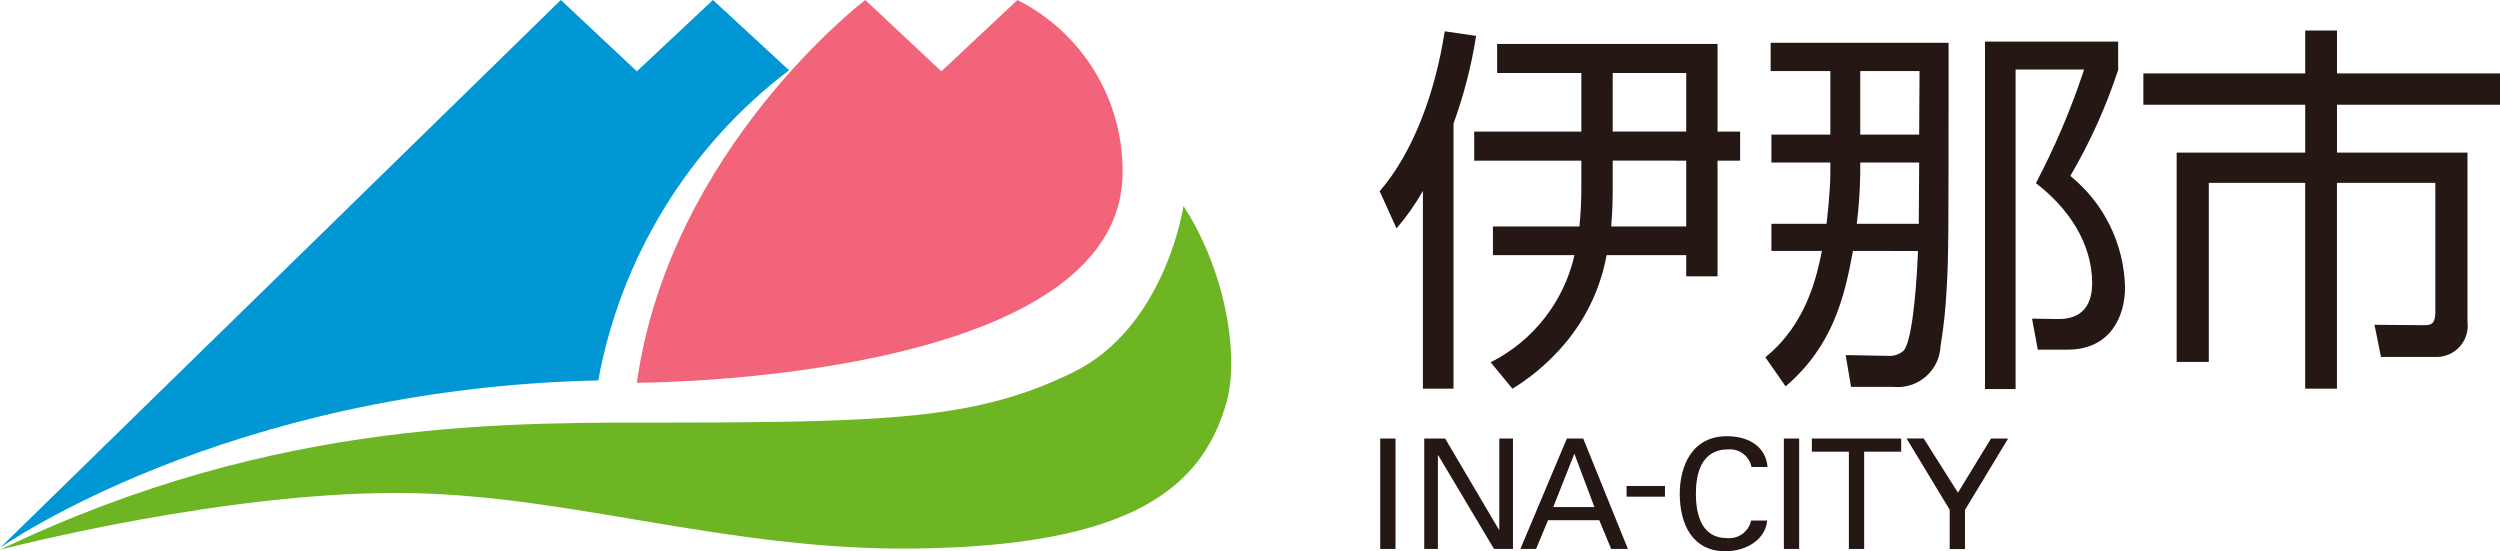 <?xml version="1.0" encoding="UTF-8"?><svg id="b" xmlns="http://www.w3.org/2000/svg" viewBox="0 0 203.266 44.821"><g id="c"><g><path id="d" d="M48.641,30.93c1.849-10.045,7.38-19.039,15.512-25.22L57.967,0l-6.186,5.8L45.6,0,.01,44.539s18.273-12.939,48.631-13.609" style="fill:#0097d4;"/><path id="e" d="M82.724,0l-6.185,5.8-6.186-5.8s-15.907,12.087-18.572,31.12c0,0,39.494,0,39.494-17.13,.04-5.909-3.274-11.33-8.551-13.99" style="fill:#f16479;"/><path id="f" d="M96.224,16.75s-1.447,9.85-8.994,13.531c-7.5,3.663-14.29,4.043-31.736,4.076-13.626,.025-32.737-.575-55.494,10.343,0,0,18.881-4.966,33.795-4.6,13.07,.317,25.633,4.665,40.477,4.5,17.574-.19,23.452-4.839,25.443-11.864,1.078-3.807-.065-10.722-3.491-15.988" style="fill:#6eb524;"/><path id="g" d="M118.18,31.6h-2.489V15.519c-.61,1.086-1.329,2.108-2.146,3.049l-1.369-3.018c2.738-3.174,4.511-8,5.289-13.005l2.551,.373c-.38,2.429-.994,4.815-1.836,7.125V31.6Zm12.943-18.543v2.213c0,.5,0,1.835-.124,3.142h6.1v-5.351l-5.976-.004Zm0-2.365h5.977V5.936h-5.975l-.002,4.756Zm-9.738,10.05v-2.33h7.032c.106-1.054,.158-2.113,.155-3.173v-2.178h-8.711v-2.361h8.711V5.936h-6.845V3.572h17.921v7.128h1.835v2.365h-1.835v9.4h-2.548v-1.719h-6.472c-.528,2.886-1.866,5.562-3.858,7.716-1.111,1.223-2.39,2.281-3.8,3.142l-1.77-2.147c3.458-1.74,5.957-4.936,6.814-8.711l-6.629-.004Z" style="fill:#251714;"/><path id="h" d="M172.22,3.385v2.3c-.985,3.004-2.289,5.893-3.89,8.618,2.741,2.218,4.368,5.529,4.449,9.054,0,2.364-1.182,5.071-4.667,5.071h-2.427l-.467-2.52,2.117,.031c2.52,.031,2.769-1.9,2.769-2.924,0-3.267-1.96-6.13-4.573-8.121,1.561-2.966,2.872-6.056,3.919-9.24h-5.569V31.635h-2.489V3.385h10.828Zm-16.179,7.56c0-2.053,.031-4.014,.031-5.165h-4.822v5.165h4.791Zm-.032,7.25c0-.716,.032-4.2,.032-4.978h-4.791v.871c-.02,1.373-.113,2.744-.28,4.107h5.039Zm-5.351,2.205c-.684,3.733-1.617,7.715-5.476,11.013l-1.648-2.364c3.391-2.738,4.2-6.689,4.6-8.649h-4.107v-2.205h4.481c.031-.249,.311-2.583,.311-4.139v-.839h-4.792v-2.272h4.792V5.78h-4.854V3.48h14.468c0,15.743,0,17.486-.156,19.943-.073,1.585-.24,3.165-.5,4.73-.092,1.923-1.725,3.408-3.648,3.316-.07-.003-.14-.009-.209-.016h-3.42l-.436-2.582,3.423,.062c.477,.043,.951-.115,1.307-.435,.808-1.027,1.089-6.5,1.15-8.089l-5.286-.009Z" style="fill:#251714;"/><path id="i" d="M190.012,2.483v3.484h13.254v2.551h-13.254v3.889h10.61v13.753c.18,1.39-.801,2.663-2.191,2.843-.14,.018-.281,.025-.422,.019h-4.418l-.53-2.614,4.014,.031c.467,0,.934,0,.934-1.057V14.866h-8V31.6h-2.583V14.866h-7.836v14.56h-2.614V12.407h10.453v-3.889h-13.16v-2.551h13.16V2.483h2.583Z" style="fill:#251714;"/><rect id="j" x="112.221" y="35.655" width="1.244" height="8.979" style="fill:#251714;"/><path id="k" d="M123.015,35.655v8.979h-1.542l-4.539-7.624h-.024v7.624h-1.11v-8.979h1.7l4.378,7.424h.024v-7.424h1.113Z" style="fill:#251714;"/><path id="l" d="M126.29,41.226h3.345l-1.629-4.339-1.716,4.339Zm-2.674,3.408l3.78-8.979h1.331l3.631,8.979h-1.358l-.97-2.338h-4.166l-.971,2.338h-1.277Z" style="fill:#251714;"/><rect id="m" x="132.251" y="39.513" width="3.122" height=".871" style="fill:#251714;"/><path id="n" d="M142.41,37.968c-.181-.888-.996-1.502-1.9-1.43-2.213,0-2.624,2.027-2.624,3.606,0,1.853,.559,3.607,2.511,3.607,.928,.1,1.782-.517,1.978-1.43h1.306c-.125,1.505-1.642,2.5-3.4,2.5-2.649,0-3.706-2.164-3.706-4.676,0-2.2,.971-4.762,3.979-4.676,1.73,.05,3.022,.9,3.16,2.5l-1.304-.001Z" style="fill:#251714;"/><rect id="o" x="145.039" y="35.655" width="1.244" height="8.979" style="fill:#251714;"/><path id="p" d="M150.325,36.724h-3.01v-1.069h7.263v1.069h-3.01v7.91h-1.243l-0-7.91Z" style="fill:#251714;"/><path id="q" d="M159.194,40.057l2.687-4.4h1.392l-3.507,5.8v3.184h-1.243v-3.191l-3.507-5.8h1.392l2.786,4.407Z" style="fill:#251714;"/></g></g></svg>